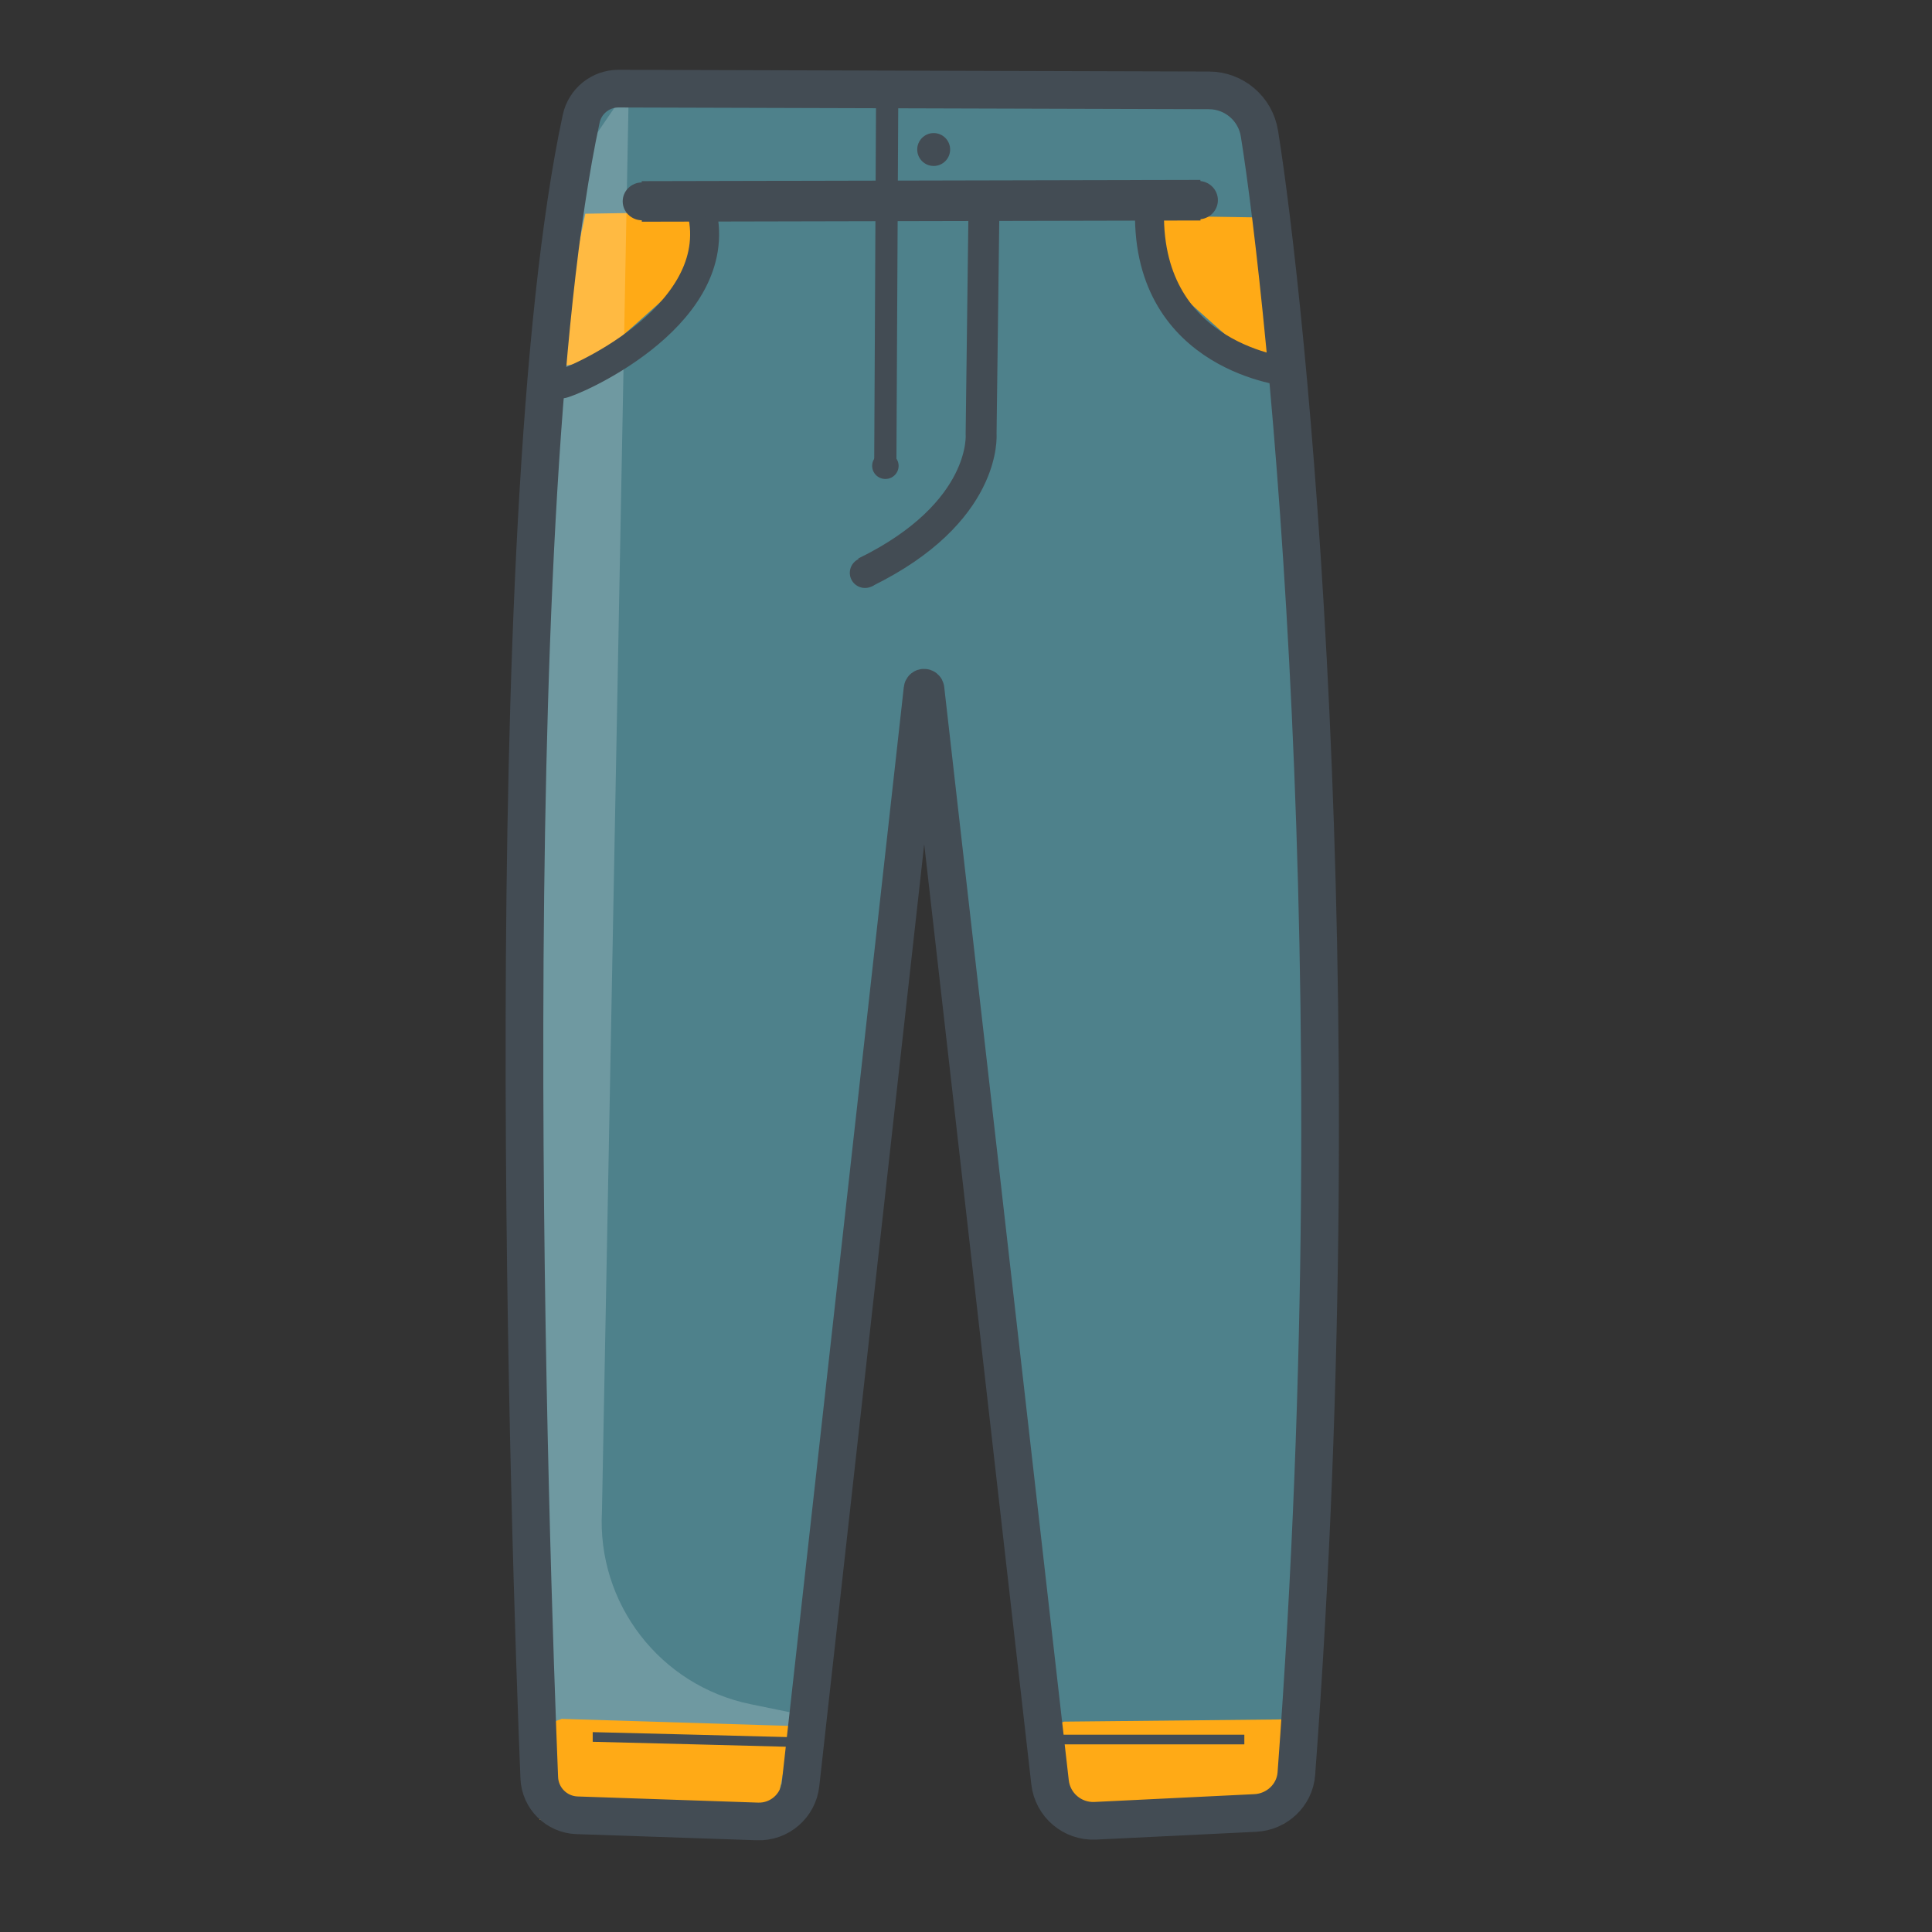 <?xml version="1.0" encoding="utf-8"?>
<!-- Generator: Adobe Illustrator 24.1.1, SVG Export Plug-In . SVG Version: 6.00 Build 0)  -->
<svg version="1.1" xmlns="http://www.w3.org/2000/svg" xmlns:xlink="http://www.w3.org/1999/xlink" x="0px" y="0px"
	 viewBox="0 0 2000 2000" style="enable-background:new 0 0 2000 2000;" xml:space="preserve">
<rect x="0" y="0" width="2000" height="2000" fill="#333333" stroke="none"/>
<style type="text/css">
	.st0{display:none;}
	.st1{display:inline;}
	.st2{fill:#FFAA16;}
	.st3{display:inline;fill:#FFC943;}
	.st4{fill:#FF914D;}
	.st5{fill:#FFFFFF;}
	.st6{fill:#E2EBF9;}
	.st7{display:inline;fill:#434C54;}
	.st8{display:inline;fill:#F9AF38;}
	.st9{display:inline;fill:#FF914D;}
	.st10{display:inline;fill:#FF8125;}
	.st11{display:inline;fill:#FFFFFF;}
	.st12{display:inline;fill:#E2EBF9;}
	.st13{display:inline;fill:#76FFDA;}
	.st14{display:inline;fill:#5DE1C0;}
	.st15{display:inline;fill:#00C395;}
	.st16{display:inline;fill:#FFAA16;}
	.st17{fill:#76FFDA;}
	.st18{fill:#434C54;}
	.st19{display:inline;fill:none;stroke:#434C54;stroke-width:26;stroke-miterlimit:10;}
	.st20{display:inline;fill:none;stroke:#434C54;stroke-width:29;stroke-miterlimit:10;}
	.st21{display:inline;fill:none;stroke:#434C54;stroke-width:28;stroke-miterlimit:10;}
	.st22{display:inline;fill:none;stroke:#434C54;stroke-width:23;stroke-miterlimit:10;}
	.st23{display:inline;fill:#CAEF2E;}
	.st24{fill:#00C395;}
	.st25{display:inline;fill:#5EC37A;}
	.st26{display:inline;fill:none;stroke:#434C54;stroke-width:10;stroke-miterlimit:10;}
	.st27{fill:#4E818B;stroke:#434C54;stroke-width:13;stroke-miterlimit:10;}
	.st28{opacity:0.19;fill:#FFFFFF;}
	.st29{fill:none;stroke:#434C54;stroke-width:39;stroke-miterlimit:10;}
	.st30{fill:none;stroke:#434C54;stroke-width:42;stroke-miterlimit:10;}
	.st31{fill:none;stroke:#434C54;stroke-width:30;stroke-miterlimit:10;}
	.st32{fill:none;stroke:#434C54;stroke-width:32;stroke-miterlimit:10;}
	.st33{fill:none;stroke:#434C54;stroke-width:23;stroke-miterlimit:10;}
	.st34{fill:none;stroke:#434C54;stroke-width:10;stroke-miterlimit:10;}
</style>
<g id="Layer_1" class="st0">
	<g class="st1">
		<path class="st2" d="M334.79,1246.49l-22.9,16.01l-112.19,64.42c-53.73,30.85-70.5,100.49-36.7,152.4
			c20.75,31.93,55.33,49.07,90.51,49.07c22.1,0,44.41-6.74,63.68-20.87l234.11-171.58l3.3-4.11L334.79,1246.49z"/>
		<path class="st2" d="M1818,1326.93l-112.19-64.42l-6.05-5.21l-252.91,66.64l19.55,12.01l234.11,171.58
			c19.26,14.12,41.58,20.87,63.68,20.87c35.17,0,69.75-17.14,90.51-49.07C1888.5,1427.42,1871.73,1357.78,1818,1326.93z"/>
	</g>
	<path class="st3" d="M1902.84,795.74h-23.96c0-25.71-10.43-49.03-27.27-65.88c-16.84-16.84-40.17-27.27-65.88-27.27h-663.24h-13.53
		c-27.13,0-53.13,10.77-72.32,29.96c-7.38,7.38-17.07,11.1-26.79,11.1c-9.32,0-18.59-3.43-25.9-10.25l-3.35-3.17
		c-18.97-17.77-43.97-27.65-69.94-27.65h-34.09H231.97c-51.46,0-93.15,41.69-93.15,93.15h-23.96c-17.62,0-31.93,14.31-31.93,31.93
		V976.2c0,17.62,14.31,31.93,31.93,31.93h31.52c20.46,104.81,81.23,195.21,165.51,254.38c65.95,46.31,146.36,73.52,233.06,73.52
		c2.12,0,4.25,0,6.33-0.07c109.66-1.64,208.73-46.76,280.87-118.86c73.48-73.52,118.94-175.05,118.94-287.2v-40.95
		c0-16.47,13.38-29.85,29.85-29.85h55.82c16.47,0,29.85,13.38,29.85,29.85v40.95c0,222.18,178.4,402.71,399.81,406.07
		c2.09,0.07,4.21,0.07,6.33,0.07c86.71,0,167.11-27.2,233.06-73.52c9.17-6.41,18.03-13.19,26.6-20.34
		c70.39-58.61,120.69-140.58,138.91-234.03h31.52c17.62,0,31.93-14.31,31.93-31.93V827.68
		C1934.77,810.05,1920.47,795.74,1902.84,795.74z"/>
	<g class="st1">
		<path class="st4" d="M1705.81,1262.51l-6.05-5.21l-252.91,66.64l19.55,12.01l110.03,80.64c46.99-12.38,90.68-32.9,129.37-60.08
			c9.17-6.41,18.03-13.19,26.6-20.34c13.55-11.29,26.34-23.45,38.32-36.39L1705.81,1262.51z"/>
		<path class="st4" d="M311.89,1262.51l-64.93,37.29c19.55,21.11,41.32,40.14,64.93,56.72c38.69,27.17,82.38,47.69,129.37,60.08
			l110.03-80.64l3.3-4.11l-219.8-85.34L311.89,1262.51z"/>
	</g>
	<g class="st1">
		<path class="st2" d="M1834.88,1066.18c-8.57,7.15-17.44,13.94-26.6,20.34c-65.95,46.31-146.36,73.52-233.06,73.52
			c-2.12,0-4.25,0-6.33-0.07c-221.4-3.35-399.81-183.88-399.81-406.07v-40.95c0-3.65-0.69-7.13-1.89-10.36h-44.69h-13.53
			c-19.81,0-39.01,5.76-55.41,16.34v34.97c0,36.44-4.83,71.74-13.82,105.34c15.07,1.5,26.86,14.23,26.86,29.69v40.95
			c0,222.18,178.4,402.71,399.81,406.07c2.09,0.07,4.21,0.07,6.33,0.07c86.71,0,167.11-27.2,233.06-73.52
			c9.17-6.41,18.03-13.19,26.6-20.34c62.39-51.95,108.94-122.27,131.41-202.65C1854.6,1048.84,1844.97,1057.78,1834.88,1066.18z"/>
		<path class="st2" d="M934.63,1041.11c-72.14,72.1-171.21,117.22-280.87,118.86c-2.09,0.07-4.21,0.07-6.33,0.07
			c-86.71,0-167.11-27.2-233.06-73.52c-84.28-59.17-145.06-149.56-165.51-254.38h-31.52c-17.62,0-31.93-14.31-31.93-31.93v-85.14
			c-27.84,16.1-46.58,46.18-46.58,80.66h-23.96c-17.62,0-31.93,14.31-31.93,31.93v148.52c0,17.62,14.31,31.93,31.93,31.93h31.52
			c20.46,104.81,81.23,195.21,165.51,254.38c65.95,46.31,146.36,73.52,233.06,73.52c2.12,0,4.25,0,6.33-0.07
			c109.66-1.64,208.73-46.76,280.87-118.86c48.57-48.59,84.88-109.43,103.92-177.48C935.59,1040.11,935.12,1040.61,934.63,1041.11z"
			/>
	</g>
	<g class="st1">
		<path class="st5" d="M1774.55,828.91v97.14c0,166.14-132.68,304.01-298.83,305.65c-167.78,1.6-304.79-134.4-304.79-301.81V828.91
			c0-12.15,9.84-21.98,21.98-21.98h559.65C1764.72,806.92,1774.55,816.76,1774.55,828.91z"/>
		<path class="st5" d="M846.77,828.91v100.98c0,167.41-137.01,303.41-304.79,301.81c-166.14-1.64-298.83-139.5-298.83-305.65V821.94
			c0-8.29,6.72-15.02,15.02-15.02h566.62C836.92,806.92,846.77,816.76,846.77,828.91z"/>
	</g>
	<g class="st1">
		<path class="st6" d="M1349.02,877.36v-70.44h-156.1c-12.15,0-21.98,9.84-21.98,21.98v100.98c0,167.41,137.01,303.41,304.79,301.81
			c61.72-0.61,118.8-20.04,166.19-52.71C1479.61,1174.22,1349.02,1040.79,1349.02,877.36z"/>
		<path class="st6" d="M421.23,873.52v-66.6H258.16c-8.29,0-15.02,6.72-15.02,15.02v104.11c0,166.14,132.68,304.01,298.83,305.65
			c64.2,0.61,123.85-18.97,173.09-52.7C551.27,1174.66,421.23,1037.99,421.23,873.52z"/>
	</g>
	<path class="st7" d="M1903.58,767.8c-12.65-53.35-60.69-93.16-117.84-93.16h-676.77c-34.78,0-67.48,13.54-92.07,38.14
		c-3.82,3.81-9.89,3.91-13.82,0.22l-3.35-3.14c-24.22-22.71-55.85-35.21-89.05-35.21H231.97c-57.16,0-105.19,39.81-117.84,93.16
		c-32.68,0.38-59.14,27.09-59.14,59.86v148.55c0,33.01,26.85,59.86,59.86,59.86h9.15c22.31,88.81,71.64,165.82,138.04,222.85
		l-76.26,43.79c-32.71,18.78-55.58,49.32-64.41,85.99c-8.83,36.67-2.37,74.27,18.2,105.88c20.57,31.61,52.33,52.76,89.43,59.54
		c8.31,1.52,16.61,2.27,24.85,2.27c28.56,0,56.25-9.02,79.86-26.32l44.51-32.62c12.45-9.13,15.15-26.62,6.02-39.06
		c-9.12-12.45-26.61-15.14-39.06-6.02l-44.52,32.62c-17.9,13.13-39.79,18.15-61.63,14.16c-21.83-3.99-40.52-16.44-52.63-35.04
		c-12.11-18.61-15.91-40.74-10.71-62.32c5.2-21.58,18.66-39.55,37.91-50.61l97.31-55.87c48.8,31.28,104.05,53.01,162.88,62.79
		l-38.21,28c-12.45,9.13-15.14,26.62-6.02,39.06c5.47,7.47,13.96,11.43,22.56,11.43c5.73,0,11.52-1.76,16.5-5.41l92.11-67.5
		c232.07-8.33,418.31-199.72,418.31-433.8v-40.93c0-1.05,0.86-1.92,1.92-1.92h55.79c1.05,0,1.92,0.86,1.92,1.92v40.93
		c0,234.07,186.23,425.47,418.31,433.8L1684,1530.07c23.62,17.31,51.3,26.32,79.87,26.32c8.23,0,16.54-0.75,24.85-2.27
		c37.1-6.78,68.86-27.93,89.43-59.54c20.57-31.61,27.03-69.22,18.2-105.89c-8.83-36.66-31.71-67.2-64.41-85.98l-76.26-43.79
		c66.4-57.03,115.73-134.04,138.04-222.85h9.15c33.01,0,59.86-26.85,59.86-59.86V827.67
		C1962.72,794.89,1936.25,768.19,1903.58,767.8z M1804.09,1351.18c19.25,11.05,32.71,29.02,37.91,50.6
		c5.2,21.58,1.39,43.71-10.71,62.32c-12.11,18.6-30.8,31.05-52.63,35.04c-21.83,3.98-43.72-1.04-61.63-14.16l-173.13-126.88
		c58.83-9.78,114.09-31.51,162.88-62.79L1804.09,1351.18z M1906.83,976.21c0,2.19-1.78,3.97-3.97,3.97h-31.53
		c-13.37,0-24.87,9.47-27.43,22.59c-34.53,176.91-190.62,305.3-371.15,305.3c-1.54,0-3.08-0.01-4.61-0.03
		c-0.86-0.05-1.72-0.07-2.58-0.04c-205.23-3.85-371-171.99-371-378.13v-40.93c0-31.88-25.93-57.81-57.81-57.81h-55.79
		c-31.87,0-57.81,25.93-57.81,57.81v40.93c0,206.16-165.82,374.33-371.09,378.13c-0.8-0.02-1.61-0.01-2.42,0.04
		c-1.56,0.02-3.12,0.03-4.68,0.03c-180.53,0-336.62-128.4-371.15-305.3c-2.56-13.12-14.06-22.59-27.43-22.59h-31.53
		c-2.19,0-3.97-1.78-3.97-3.97V827.66c0-2.19,1.78-3.97,3.97-3.97h23.97c15.43,0,27.95-12.51,27.95-27.95
		c0-35.95,29.25-65.21,65.21-65.21h678.69c18.95,0,37,7.14,50.83,20.1l3.36,3.14c26.08,24.45,66.3,23.8,91.57-1.48
		c14.04-14.04,32.7-21.77,52.55-21.77h676.77c35.95,0,65.21,29.25,65.21,65.21c0,15.44,12.51,27.95,27.95,27.95h23.97
		c2.19,0,3.97,1.78,3.97,3.97V976.21z"/>
</g>
<g id="Layer_10" class="st0">
	<path class="st3" d="M721.29,1246.5v251.99v345.07c0,21.48,17.42,38.9,38.9,38.9h98.75h188.36h98.75c21.48,0,38.9-17.42,38.9-38.9
		v-345.07V1246.5H721.29z"/>
	<path class="st8" d="M721.29,1471.6c1.26,0.6,2.5,1.26,3.77,1.85c34.13,16.05,70.21,28.63,107.81,37.23
		c38.67,8.88,78.9,13.55,120.25,13.55c41.35,0,81.58-4.67,120.25-13.55c37.6-8.6,73.68-21.18,107.81-37.23
		c1.27-0.59,2.51-1.25,3.77-1.85V1246.5H721.29L721.29,1471.6L721.29,1471.6z"/>
	<path class="st9" d="M1047.3,1371.96v510.5H858.93v-510.5c30.28,6.95,61.8,10.61,94.18,10.61
		C985.5,1382.57,1017.01,1378.92,1047.3,1371.96z"/>
	<path class="st10" d="M858.93,1371.96v143.98c30.58,5.43,62.04,8.28,94.18,8.28s63.6-2.86,94.18-8.28v-143.98
		c-30.28,6.95-61.8,10.61-94.18,10.61C920.73,1382.57,889.22,1378.92,858.93,1371.96z"/>
	<path class="st3" d="M1138.11,194.44h-90.81H858.93h-90.81c-25.86,0-46.84,20.97-46.84,46.84v25.61v210.1V763.3h463.66V476.98
		V266.71v-25.43C1184.95,215.41,1163.97,194.44,1138.11,194.44z"/>
	<path class="st8" d="M1184.95,503.88c-1.26-0.6-2.5-1.26-3.77-1.85c-34.13-16.05-70.21-28.63-107.81-37.23
		c-38.67-8.88-78.9-13.55-120.25-13.55c-41.35,0-81.58,4.67-120.25,13.55c-37.6,8.6-73.68,21.18-107.81,37.23
		c-1.27,0.59-2.51,1.25-3.77,1.85V763.3h463.66V503.88z"/>
	<path class="st9" d="M1047.3,194.44v419.94c-30.28-6.95-61.8-10.61-94.18-10.61c-32.38,0-63.9,3.66-94.18,10.61V194.44H1047.3z"/>
	<path class="st10" d="M1047.3,614.38V459.53c-30.58-5.43-62.04-8.28-94.18-8.28s-63.6,2.86-94.18,8.28v154.85
		c30.28-6.95,61.8-10.61,94.18-10.61C985.5,603.77,1017.01,607.43,1047.3,614.38z"/>
	<g class="st1">
		<path class="st6" d="M1228.42,498.83v211.26c-29.02-25.18-61.51-46.44-96.68-62.92l11.34-150.55
			c1.16-11.16,10.54-19.63,21.77-19.63h20.1h21.63C1218.64,476.98,1228.42,486.76,1228.42,498.83z"/>
		<path class="st6" d="M763.16,496.62l11.34,150.55c-35.17,16.48-67.67,37.74-96.68,62.92V498.83c0-12.06,9.78-21.84,21.84-21.84
			h21.63h20.1C752.62,476.98,762,485.46,763.16,496.62z"/>
		<path class="st6" d="M1228.42,1287.13v189.49c0,12.1-9.78,21.88-21.84,21.88h-21.63h-20.1c-11.23,0-20.61-8.48-21.77-19.63
			l-11.34-128.81C1166.91,1333.56,1199.4,1312.3,1228.42,1287.13z"/>
		<path class="st6" d="M774.5,1350.05l-11.34,128.81c-1.16,11.16-10.54,19.63-21.77,19.63h-20.1h-21.63
			c-12.06,0-21.84-9.78-21.84-21.88v-189.49C706.83,1312.3,739.32,1333.56,774.5,1350.05z"/>
	</g>
	<path class="st11" d="M1228.42,670.27v-0.04c-29.02-25.18-61.51-46.44-96.68-62.92c-26.73-12.57-54.99-22.42-84.44-29.16
		c-30.28-6.95-61.8-10.61-94.18-10.61c-32.38,0-63.9,3.66-94.18,10.61c-29.45,6.74-57.7,16.59-84.44,29.16
		c-35.17,16.48-67.67,37.75-96.68,62.92v0.04c-88.75,77.01-144.89,190.68-144.89,317.46s56.15,240.45,144.89,317.46v0.04
		c29.02,25.18,61.51,46.44,96.68,62.92c26.73,12.57,54.99,22.42,84.44,29.16c30.28,6.95,61.8,10.61,94.18,10.61
		c32.38,0,63.9-3.66,94.18-10.61c29.45-6.74,57.7-16.59,84.44-29.16c35.17-16.48,67.67-37.74,96.68-62.92v-0.04
		c88.75-77.01,144.89-190.68,144.89-317.46S1317.16,747.28,1228.42,670.27z"/>
	<path class="st12" d="M1265.68,1263.29c-30.28,6.96-61.8,10.61-94.18,10.61s-63.9-3.66-94.18-10.61
		c-29.45-6.74-57.7-16.59-84.44-29.16c-35.17-16.48-67.67-37.74-96.68-62.92v-0.04c-88.75-77.01-144.89-190.68-144.89-317.46
		c0-104.77,38.36-200.55,101.76-274.13c-27.33,6.68-53.62,16-78.57,27.73c-35.17,16.48-67.67,37.75-96.68,62.92v0.04
		c-88.75,77.01-144.89,190.68-144.89,317.46s56.15,240.45,144.89,317.46v0.04c29.02,25.18,61.51,46.44,96.68,62.92
		c26.73,12.57,54.99,22.42,84.44,29.16c30.28,6.95,61.8,10.61,94.18,10.61c32.38,0,63.9-3.66,94.18-10.61
		c29.45-6.74,57.7-16.59,84.44-29.16c35.17-16.48,67.67-37.74,96.68-62.92v-0.04c15.41-13.37,29.82-27.88,43.14-43.34
		C1269.6,1262.34,1267.65,1262.84,1265.68,1263.29z"/>
	<circle class="st13" cx="953.12" cy="987.74" r="326.01"/>
	<path class="st14" d="M1088.2,1215.95c-180.07,0-326.01-145.94-326.01-326.01c0-78.37,27.65-150.26,73.72-206.49
		c-122.15,47.07-208.8,165.54-208.8,304.29c0,180.07,145.94,326.01,326.01,326.01c101.7,0,192.51-46.56,252.29-119.53
		C1169.03,1208.24,1129.52,1215.95,1088.2,1215.95z"/>
	<path class="st7" d="M1400.48,987.74c0-130.16-55.87-247.51-144.89-329.33V498.85c0-25.15-19.04-45.95-43.47-48.71v-160.6
		c50.38-14.25,86.94-60.63,86.94-115.02c0-65.91-53.63-119.54-119.54-119.54H719.47c-65.91,0-119.54,53.63-119.54,119.54
		c0,57.22,40.41,105.17,94.18,116.83v158.78c-24.43,2.77-43.47,23.56-43.47,48.71V658.4c-89.02,81.83-144.89,199.18-144.89,329.33
		s55.87,247.51,144.89,329.33v159.55c0,25.15,19.04,45.95,43.47,48.71v318.2c0,36.44,29.64,66.08,66.08,66.08h385.84
		c36.44,0,66.08-29.65,66.08-66.08v-318.2c24.43-2.77,43.47-23.56,43.47-48.71v-159.55
		C1344.6,1235.25,1400.48,1117.9,1400.48,987.74z M1160.67,591.5l8.96-87.35h31.62v111.51
		C1188.19,606.92,1174.65,598.85,1160.67,591.5z M797.8,568.18l-7.63-74.34c-2.33-22.72-19.73-40.37-41.72-43.52V241.28
		c0-10.85,8.83-19.68,19.67-19.68h369.98c10.85,0,19.68,8.83,19.68,19.68v209.04c-21.99,3.15-39.39,20.81-41.72,43.52l-7.63,74.34
		c-48.4-17.98-100.73-27.81-155.32-27.81S846.2,550.2,797.8,568.18z M654.27,174.52c0-35.95,29.25-65.2,65.2-65.2h460.04
		c35.95,0,65.2,29.25,65.2,65.2c0,24.28-13.36,45.64-33.26,56.85c-4.86-36.14-35.9-64.1-73.35-64.1H768.13
		c-38.59,0-70.38,29.7-73.72,67.43C670.86,224.86,654.27,201.59,654.27,174.52z M704.98,504.15h31.62l8.96,87.35
		c-13.98,7.35-27.52,15.42-40.58,24.16V504.15z M560.09,987.74c0-216.72,176.31-393.03,393.03-393.03s393.03,176.31,393.03,393.03
		s-176.31,393.03-393.03,393.03S560.09,1204.45,560.09,987.74z M745.57,1383.97l-8.96,87.35h-31.62v-111.51
		C718.04,1368.55,731.59,1376.62,745.57,1383.97z M1146.04,1855.29H760.2c-6.48,0-11.74-5.27-11.74-11.74v-318.39
		c21.99-3.15,39.39-20.81,41.72-43.52l7.63-74.34c48.4,17.97,100.73,27.8,155.32,27.8c54.59,0,106.92-9.83,155.32-27.81l7.63,74.33
		c2.33,22.72,19.73,40.38,41.72,43.53v318.39C1157.78,1850.03,1152.51,1855.29,1146.04,1855.29z M1201.25,1471.32h-31.62
		l-8.96-87.35c13.98-7.35,27.52-15.42,40.58-24.16V1471.32z"/>
	<g class="st1">
		<path class="st5" d="M953.12,960.57c-15,0-27.17-12.16-27.17-27.17V774.02c0-15.01,12.16-27.17,27.17-27.17
			c15.01,0,27.17,12.16,27.17,27.17V933.4C980.28,948.41,968.12,960.57,953.12,960.57z"/>
		<path class="st5" d="M1077.64,1158.43c-6.95,0-13.91-2.65-19.21-7.96l-96.8-96.8c-10.61-10.61-10.61-27.81,0-38.42
			c10.61-10.61,27.81-10.61,38.42,0l96.8,96.8c10.61,10.61,10.61,27.81,0,38.42C1091.55,1155.78,1084.59,1158.43,1077.64,1158.43z"
			/>
	</g>
	<path class="st15" d="M1007.45,987.74c0,19.85-10.69,37.24-26.62,46.73c-8.11,4.82-17.57,7.61-27.71,7.61
		c-29.99,0-54.34-24.34-54.34-54.34s24.34-54.34,54.34-54.34C983.11,933.4,1007.45,957.74,1007.45,987.74z"/>
</g>
<g id="Layer_8" class="st0">
	<g class="st1">
		<path class="st2" d="M563.72,254.88h-86.88L127.96,619.62L63.22,687.3c-5.47,5.72-5.4,14.76,0.17,20.39l303.02,306.63
			c5.7,5.77,15.01,5.8,20.74,0.06L476.53,925h0.31l86.88-2.21L563.72,254.88L563.72,254.88z"/>
		<path class="st2" d="M1960.61,687.3l-64.74-67.68l-348.88-364.74H1388.3v664.17l158.69,5.95h0.31l89.38,89.38
			c5.74,5.74,15.04,5.71,20.75-0.06l303.02-306.63C1966,702.06,1966.08,693.02,1960.61,687.3z"/>
	</g>
	<path class="st11" d="M1289.29,166.53c-5.76-1.97-11.76,2.31-11.76,8.4v37.52c0,147.08-117.86,269.19-264.94,269.55
		c-73.64,0.19-140.27-29.57-188.5-77.8c-48.08-48.08-77.8-114.45-77.8-187.82v-42.82c0-5.43-5.34-9.24-10.48-7.48l-258.99,88.8V925
		v788.84c15.4,109.13,1070.16,96.16,1070.16,0V925V254.88L1289.29,166.53z"/>
	<path class="st12" d="M709.1,1638.65c-53.3-11.54-91.22-58.82-91.22-113.35V803.77V206.53l-141.05,48.36v670.12v788.84
		c15.4,109.13,1070.16,96.16,1070.16,0v-68.69C1324.02,1678.56,896.21,1679.16,709.1,1638.65z"/>
	<path class="st7" d="M1991.3,677.62l-74.42-77.8c-0.07-0.07-0.14-0.14-0.21-0.22l-348.82-364.67c-0.01-0.01-0.03-0.03-0.04-0.04
		c-0.15-0.16-0.31-0.32-0.47-0.48c0,0-0.01-0.01-0.02-0.02c-0.17-0.17-0.35-0.34-0.52-0.51c-0.01-0.01-0.02-0.02-0.03-0.02
		c-0.15-0.14-0.3-0.28-0.45-0.41c-0.05-0.05-0.11-0.1-0.16-0.14c-0.11-0.1-0.22-0.19-0.33-0.29c-0.07-0.06-0.13-0.11-0.2-0.17
		c-0.09-0.08-0.19-0.15-0.27-0.23c-0.19-0.16-0.38-0.31-0.57-0.46c-0.01-0.01-0.03-0.02-0.04-0.03c-2.73-2.14-5.77-3.72-8.94-4.74
		l-268.92-92.21c-8.83-3.03-18.56-1.6-26.15,3.82c-7.59,5.42-12.09,14.17-12.09,23.49v53.89c0,130.54-106.2,236.74-236.74,236.74
		s-236.74-106.2-236.74-236.74V162.5c0-9.32-4.51-18.07-12.09-23.49c-7.59-5.42-17.32-6.85-26.15-3.82l-269.19,92.29
		c-2.89,0.96-5.65,2.38-8.18,4.27c-0.04,0.03-0.08,0.06-0.12,0.08c-0.12,0.09-0.23,0.18-0.34,0.26c-0.07,0.05-0.13,0.1-0.2,0.15
		c-0.09,0.07-0.19,0.15-0.28,0.22c-0.16,0.13-0.32,0.26-0.48,0.4c-0.04,0.03-0.08,0.07-0.12,0.1c-0.14,0.12-0.27,0.24-0.4,0.35
		c-0.04,0.03-0.08,0.07-0.12,0.11c-0.52,0.47-1.02,0.96-1.5,1.45c-0.01,0.01-0.03,0.03-0.04,0.04L107.15,599.6
		c-0.07,0.07-0.14,0.14-0.21,0.22l-74.41,77.8c-10.81,11.29-10.66,29.13,0.33,40.25l323.36,327.21c5.4,5.47,12.77,8.55,20.45,8.58
		h0.08c7.66,0,15-3.04,20.42-8.46l50.8-50.8v719.44c0,1.35,0.09,2.7,0.29,4.04c5.11,36.22,44.89,75.71,301.15,93.96
		c74.04,5.27,158.1,7.91,243.46,7.9c89.56,0,180.53-2.9,262.7-8.68c87.88-6.18,161.64-15.4,213.29-26.68
		c52.92-11.55,107.02-28.97,107.01-70.54v-290.56c0-15.94-12.92-28.87-28.87-28.87c-15.95,0-28.87,12.92-28.87,28.87v284.31
		c-10.39,6.93-58.32,29.97-249.17,44.59c-137.82,10.56-306.22,12.76-450.48,5.89c-216.29-10.31-297.56-36.46-312.76-50.3V647.61
		c0-15.94-12.92-28.87-28.87-28.87c-15.95,0-28.87,12.92-28.87,28.87v265.13l-71.1,71.1L93.67,697.25l34.76-36.34l173.72,173.72
		c5.64,5.64,13.03,8.46,20.42,8.46c7.39,0,14.78-2.82,20.42-8.46c11.27-11.27,11.27-29.56,0-40.83L168.35,619.17l279.62-292.33
		v205.29c0,15.94,12.92,28.87,28.87,28.87c15.95,0,28.87-12.92,28.87-28.87V275.51l211.72-72.59v13.47
		c0,162.38,132.1,294.49,294.49,294.49s294.49-132.11,294.49-294.49v-13.47l211.72,72.59V1307.8c0,15.94,12.92,28.87,28.87,28.87
		s28.87-12.92,28.87-28.87V994.4l50.8,50.8c5.42,5.42,12.76,8.46,20.42,8.46h0.08c7.68-0.02,15.04-3.11,20.45-8.58l323.36-327.21
		C2001.96,706.75,2002.11,688.91,1991.3,677.62z M1646.96,983.83l-71.1-71.1v-585.9l279.62,292.33L1680.86,793.8
		c-11.27,11.27-11.27,29.56,0,40.83c5.64,5.64,13.03,8.46,20.42,8.46c7.39,0,14.78-2.82,20.42-8.46l173.72-173.72l34.76,36.34
		L1646.96,983.83z"/>
</g>
<g id="Layer_9" class="st0">
</g>
<g id="Layer_7" class="st0">
	<path class="st11" d="M1290.88,862.74l72.49,81.26l-0.28,0.25l-63.4,56.73c-29.2,26.15-70.24,30.79-103.62,14.95
		c-10.88-5.16-20.92-12.46-29.49-21.9L1128,951.48l-80.59-88.84l-62.87-69.33l-54.86-60.48c13.66-7.37,25.69-17.8,35.1-30.68
		l43.98-60.31c19.66-27,59.22-28.92,81.47-4l53.36,59.78L1290.88,862.74z"/>
	<path class="st14" d="M262.56,733.64v112.33l-93.06,12.56c-14.67,2.32-27.98-8.81-27.98-23.41v-90.63
		c0-14.6,13.3-25.73,27.98-23.41L262.56,733.64z"/>
	<path class="st11" d="M1884.35,1287.83v27.31c0,30.07-24.38,54.44-54.44,54.44h-767.42c-8.98,0-16.84-6.04-19.15-14.71l0,0
		c-2.74-10.32-12.07-17.48-22.74-17.48H719.2c-10.67,0-20.01,7.16-22.75,17.48l0,0c-2.32,8.67-10.18,14.71-19.15,14.71H302.96
		c-30.07,0-54.44-24.38-54.44-54.44v-26.89v-138.34h198.4h145.47h135.85h181.16h135.88h839.08V1287.83L1884.35,1287.83z"/>
	<path class="st16" d="M1676.3,944.88h-312.13l-0.81-0.88l-72.49-81.26l-147.29-165.12l-53.36-59.78
		c-22.25-24.92-61.81-22.99-81.47,4l-43.98,60.31c-9.41,12.88-21.45,23.31-35.1,30.68c-15.2,8.21-32.4,12.67-50.16,12.67H610.28
		c-34.79,0-67.36-17.17-87.02-45.88l-52.45-76.5c-5.16-7.53-13.7-12.03-22.83-12.03H298.68c-27.7,0-50.16,22.46-50.16,50.16v72.38
		h0.07v112.33h-0.07v143.92v212.68h1635.83v-49.64C1884.35,1038.03,1791.2,944.88,1676.3,944.88z"/>
	<path class="st10" d="M608.63,1132.12c-117.46,0-212.68-95.22-212.68-212.68l0,0V775.52h0.07V663.19h-0.07V611.1h-97.27
		c-27.7,0-50.16,22.46-50.16,50.16v72.38h0.07v112.33h-0.07v143.92v212.68h1635.83v-49.64c0-7.02-0.36-13.97-1.04-20.81H608.63z"/>
	<g class="st1">
		<path class="st17" d="M1196.07,1015.93l-150.8,186.64H909.39L1128,951.48l38.58,42.54
			C1175.14,1003.47,1185.18,1010.77,1196.07,1015.93z"/>
		<polygon class="st17" points="984.54,793.31 1047.41,862.64 728.22,1202.57 592.38,1202.57 		"/>
	</g>
	<path class="st12" d="M446.91,1188.28v14.29h-198.4V989.88C358.07,989.88,446.91,1078.73,446.91,1188.28z"/>
	<g class="st1">
		<path class="st17" d="M1089.28,777.51c-6.8,0-13.59-2.62-18.74-7.84c-10.21-10.35-10.1-27.02,0.25-37.22l54.29-53.56
			c10.35-10.21,27.02-10.1,37.23,0.25c10.21,10.35,10.1,27.02-0.25,37.22l-54.29,53.56
			C1102.64,774.99,1095.96,777.51,1089.28,777.51z"/>
		<path class="st17" d="M1155.98,858.25c-6.8,0-13.59-2.62-18.74-7.84c-10.21-10.35-10.1-27.02,0.25-37.22l54.29-53.56
			c10.35-10.22,27.02-10.1,37.23,0.25c10.21,10.35,10.1,27.02-0.25,37.22l-54.29,53.56
			C1169.34,855.72,1162.66,858.25,1155.98,858.25z"/>
		<path class="st17" d="M1236.71,942.49c-6.8,0-13.59-2.62-18.74-7.84c-10.21-10.35-10.1-27.02,0.25-37.22l54.29-53.56
			c10.35-10.22,27.02-10.1,37.23,0.25c10.21,10.35,10.1,27.02-0.25,37.22l-54.29,53.56
			C1250.07,939.97,1243.39,942.49,1236.71,942.49z"/>
	</g>
	<g class="st1">
		<path class="st18" d="M1236.71,1261.92h-80.73c-14.54,0-26.33,11.78-26.33,26.33c0,14.54,11.79,26.33,26.33,26.33h80.73
			c14.54,0,26.33-11.78,26.33-26.33C1263.04,1273.71,1251.25,1261.92,1236.71,1261.92z"/>
		<path class="st18" d="M1676.3,918.56h-300.34L1109.87,620.3c-15.92-17.85-38.78-27.44-62.64-26.23
			c-23.89,1.18-45.67,12.94-59.76,32.26l-43.96,60.3c-14.85,20.38-38.78,32.54-63.99,32.54H610.29c-26.13,0-50.55-12.87-65.32-34.43
			l-60.67-88.53c-4.91-7.16-13.03-11.44-21.72-11.44H298.69c-42.19,0-76.5,34.32-76.5,76.5v41.51l-48.57-7.71
			c-14.7-2.34-29.59,1.85-40.88,11.48c-11.15,9.52-17.54,23.34-17.54,37.94v90.61c0,14.59,6.39,28.42,17.54,37.94
			c9.23,7.88,20.89,12.12,32.87,12.12c2.66,0,5.34-0.21,8.01-0.63l0,0l48.57-7.71v438.34l0,0c0,44.54,36.23,80.77,80.76,80.77H692.5
			c11.92,0,22.35-8.01,25.43-19.53l3.39-12.67h297.13l3.39,12.67c3.08,11.52,13.51,19.53,25.43,19.53h782.63
			c44.53,0,80.77-36.23,80.77-80.76v-162.23l0,0C1910.68,1023.69,1805.54,918.56,1676.3,918.56z M986.05,717.65l43.96-60.3
			c4.67-6.4,11.88-10.3,19.8-10.69c7.94-0.43,15.48,2.78,20.76,8.69l255.65,286.54l-44.09,39.45
			c-27.85,24.92-70.93,22.67-96.03-5.01L968.87,736.83C975.15,731.05,980.94,724.66,986.05,717.65z M167.85,832.13v-84.66
			l54.33,8.63v67.4L167.85,832.13z M1829.91,1343.26h-762.68c-7.28-19.19-25.8-32.2-46.65-32.2H719.21
			c-20.85,0-39.37,13.01-46.65,32.2H302.95c-15.5,0-28.11-12.61-28.11-28.11v-0.57h249.3c14.54,0,26.33-11.78,26.33-26.33
			c0-14.54-11.79-26.33-26.33-26.33h-249.3v-33.04h1333.08c14.54,0,26.33-11.78,26.33-26.33c0-14.54-11.79-26.33-26.33-26.33H274.84
			l0,0c0.03-0.54,0.03-513.86,0.03-514.41l0,0c0-0.55,0,0-0.03-0.54l0,0c0-13.15,10.7-23.85,23.85-23.85H448.7l52.83,77.08
			c24.6,35.89,65.25,57.31,108.76,57.31h269.23c14.89,0,29.5-2.6,43.28-7.4l224.3,247.3c23.77,26.21,56.64,39.55,89.62,39.55
			c28.73,0,57.55-10.12,80.52-30.68l55.19-49.38h303.87c100.2,0,181.72,81.52,181.72,181.72v23.31h-144.8
			c-14.54,0-26.33,11.78-26.33,26.33c0,14.54,11.79,26.33,26.33,26.33h144.8v32.62h-526.53c-14.54,0-26.33,11.78-26.33,26.33
			c0,14.54,11.79,26.33,26.33,26.33h526.53v1C1858.02,1330.65,1845.41,1343.26,1829.91,1343.26z"/>
	</g>
</g>
<g id="Layer_6" class="st0">
	<path class="st16" d="M1459.09,393.94l-8.27,410.96c-0.17,8.24,2.03,16.35,6.33,23.39l55.96,91.57l65.84,105.34
		c3.44,5.51,5.6,11.73,6.31,18.19l18.53,169.44c0.2,1.79,0.28,3.59,0.25,5.39l-4.48,278.6c-0.38,23.69,18.4,43.26,42.08,43.86
		l136.91,3.47c24.26,0.61,44.27-18.88,44.28-43.16l0.15-490.05c0-5.7-1.12-11.34-3.31-16.6l-141.9-341.1
		c-1.73-4.16-4.1-8.03-7.03-11.46L1459.09,393.94z"/>
	<path class="st16" d="M558.41,368.91c-0.01-0.44-0.57-0.63-0.84-0.28L374.54,603.16l-45.56,56.7c-0.03,0.04-0.06,0.08-0.07,0.13
		l-94.3,249.9l-37.15,106.45c-0.02,0.05-0.03,0.1-0.03,0.16l1.55,511.96c0,0.26,0.22,0.47,0.48,0.47l218.22-4.6
		c0.25-0.01,0.45-0.2,0.46-0.45l6.06-188.59l7.59-233.03c0-0.05,0.01-0.09,0.02-0.13l58.61-174.62c0.01-0.02,0.02-0.04,0.02-0.06
		l75.58-151.8c0.03-0.07,0.05-0.14,0.05-0.22L558.41,368.91z"/>
	<path class="st12" d="M686.06,297.94v1064.9c0,140.74,107.28,258.29,247.44,271.1l498.79,45.6l4.26,66.81l-69.65,27.01
		l-760.45-9.95l-41.22-34.11l4.82-1349.54c0,0,30.72-62.63,32.85-69.03C605.04,304.34,686.06,297.94,686.06,297.94z"/>
	<path class="st19" d="M642.17,298.61c-40.88,5.35-71.61,39.93-72.1,81.15l-4.82,400.04l2.7,933.58
		c0.08,27.68,22.49,50.1,50.18,50.19l775.62,2.52c27.64,0.09,50.19-22.13,50.5-49.77l10.81-953.58c0,0-3.25-208-2.37-388.38
		c0.17-34.66-24.47-64.47-58.54-70.8l-195.23-36.26c-6.42-1.19-12.48-3.72-18.03-7.17c-46.52-28.86-223.24-65.17-342.77,8.18
		c-5.94,3.65-12.56,6.01-19.47,6.94C761.44,282.96,692.71,292,642.17,298.61z"/>
	<path class="st20" d="M1448.66,353.62l233.76,303.11c4.44,6.85,8.18,14.14,11.15,21.75l118.42,303.56
		c8.6,16.54,13.01,34.94,12.86,53.58c-1.82,222.39-2.7,387.71-3.05,462.24c-0.11,24.04-19.96,43.3-43.99,42.69l-127.49-3.23
		c-29.34-0.74-52.8-24.65-52.98-54l-2.14-351.16c-0.25-41.1-9.48-81.64-27.05-118.8l-114.28-213.09"/>
	<path class="st21" d="M585.14,332.05L340.8,647.98c-0.85,1.1-1.66,2.23-2.39,3.4c-3.96,6.34-7.31,13.03-10.03,19.99L210.6,973.3
		c-0.42,1.09-0.91,2.15-1.43,3.2c-8.07,16.13-12.21,33.96-12.06,52.01c1.89,230.29,2.41,392.27,2.55,464.22
		c0.05,22.95,18.97,41.35,41.91,40.77l143.73-3.64c21.73-0.55,39.1-18.26,39.24-40l2.17-355.91c0.29-46.96,10.84-93.3,30.91-135.76
		L566.91,767"/>
	<path class="st22" d="M804.04,279.46c0,0,181.94,309.87,420.74,0"/>
	<path class="st7" d="M1666.83,660.4l-54.66,47.13l-38.21,32.95c-20.37,27.01,5.69,51.64,30.8,34.11
		c25.11-17.53,87.18-77.7,87.18-77.7"/>
	<path class="st7" d="M422.7,1175.14l-72.17-0.21l-50.45-0.15c-33.09,7.05-29.54,42.74,0.91,45.95
		c30.46,3.21,116.77-1.57,116.77-1.57"/>
</g>
<g id="Layer_5" class="st0">
	<path class="st16" d="M1470.29,452.77l-34.87,84.36l-15.75,152.97l31.49,152.97l9.56,125.97l13.5,185.59
		c0,0-3.37,258.13-1.69,263.19c1.69,5.06-6.75,134.97-6.75,134.97s87.73,259.82,92.79,259.82c5.06,0,140.03-23.62,140.03-23.62
		l-6.75-415.04l-47.24-310.43l-47.24-317.18l-84.36-263.19L1470.29,452.77z"/>
	<polygon class="st16" points="583.98,448.27 635.72,547.25 649.21,675.47 622.22,813.81 591.85,1043.27 598.6,1353.7 
		608.72,1583.15 547.98,1687.75 369.15,1654.01 392.77,1208.61 480.5,682.22 	"/>
	<path class="st12" d="M1251.52,1161.37l18.56,104.6l97.85,210.89l-3.37,82.67c0,0-190.65-226.08-155.22-401.54
		C1246.46,1161.37,1251.52,1161.37,1251.52,1161.37z"/>
	<path class="st12" d="M652.59,381.91l83.8,145.12c13.08,22.66,20.15,48.29,20.52,74.46l8.21,583.04
		c2.21,157.16,121.54,287.88,277.85,304.36l421.97,44.5l-5.06,68.33l-847.79-10.12l-30.37-250.54c0,0,27.84-450.47,27.84-458.06
		s30.37-225.23,30.37-225.23l-20.25-164.5l-30.37-55.68L652.59,381.91z"/>
	<g class="st1">
		<g>
			<g>
				<g>
					<path d="M928.17,1054.75c-11.82,0-21.41-9.59-21.41-21.41V471.48c0-29.44-4.2-40.81-5.77-44.02
						c-7.15-4.72-11.05-13.5-9.13-22.38c2.49-11.56,13.88-18.92,25.44-16.42c14.72,3.17,32.27,20.12,32.27,82.82v561.87
						C949.58,1045.16,940,1054.75,928.17,1054.75z"/>
				</g>
				<g>
					<path d="M1136.62,1054.75c-11.83,0-21.41-9.59-21.41-21.41V471.48c0-62.7,17.55-79.65,32.27-82.82
						c11.56-2.5,22.94,4.86,25.44,16.42c1.91,8.88-1.98,17.66-9.13,22.38c-1.56,3.22-5.77,14.58-5.77,44.02v561.87
						C1158.03,1045.16,1148.45,1054.75,1136.62,1054.75z"/>
				</g>
			</g>
			<path d="M1717.18,1652.5c-15.17-490.95-74.46-797.51-121.53-968.23c-49.77-180.51-96.42-251.97-101.56-259.5
				c-5.06-8.08-49.65-75-158.42-108.25c11.5-18.57,23.14-45.34,22.82-77.32c-0.42-41.66-20.59-81.06-59.94-117.13
				c-41.26-36.2-132.49-65.05-266.14-65.05c0,0-0.01,0-0.02,0c0,0-0.01,0-0.02,0c-133.59,0-218.7,24.19-266.08,64.98c0,0,0,0,0,0
				c-39.4,36.09-59.58,75.52-60,117.2c-0.33,31.98,11.32,58.76,22.81,77.32c-108.72,33.25-153.32,100.13-158.39,108.24
				c-5.12,7.5-51.78,78.94-101.56,259.5c-47.07,170.73-106.36,477.29-121.52,968.23c0,0.12-0.01,143.16-0.01,143.16
				c0,10.63,7.81,19.66,18.33,21.19c0,0,140.12,20.26,141.14,20.26c9.02,0,17.23-5.71,20.23-14.45l47.07-136.96
				c0.04-0.12,16.24-54.14,16.24-54.14l20.57,90.88c2.21,9.75,10.88,16.68,20.88,16.68h800.63c10,0,18.67-6.93,20.88-16.68
				l20.58-90.89c0,0,16.2,54.02,16.24,54.15l47.06,136.96c3,8.74,11.21,14.45,20.23,14.45c1.02,0,141.15-20.26,141.15-20.26
				c10.52-1.53,18.33-10.55,18.33-21.19C1717.19,1795.66,1717.19,1652.62,1717.18,1652.5z M792.63,156.5
				c18.11-20.96,72.77-56.67,239.75-56.67c0,0,0.01,0,0.02,0c0,0,0.01,0,0.02,0c163.58,0,218.94,34.74,238.09,54.78
				c16.42,17.18,10,36.27,8.12,40.9c-2.63-0.48-39.96-5.01-64.05-6.53c-48.73-3.08-113.43-4.77-182.18-4.77s-133.44,1.7-182.17,4.77
				c-24.09,1.52-61.42,6.05-64.06,6.53C784.29,190.88,776.85,174.76,792.63,156.5z M1244.96,234.25
				c-9.66,7.63-67.03,47.9-84.36,61.65H904.2c-17.33-13.75-74.71-54.03-84.37-61.66c39.23-3.75,111.75-7.23,212.57-7.23
				C1133.25,227.02,1205.75,230.5,1244.96,234.25z M492.59,1791.97l-102.16-14.84v-99.4l135.01,18.66L492.59,1791.97z
				 M598.99,816.78c-46.76,214.36-30.98,567.6-21.93,710.9l-38.16,127.34l-147.87-20.43c15.85-472.24,72.8-768.35,118.1-934.25
				c31.33-114.73,61.49-184.43,79.65-220.51C661.85,628.15,599.16,815.96,598.99,816.78z M1010.97,1696.3H649.19l-19.54-86.28
				h381.32V1696.3z M1010.97,1567.21H718.14v-90.62c17.18-27.72,90.49-152.89,108.56-297.69h184.27L1010.97,1567.21L1010.97,1567.21
				z M1010.97,1136.07H807.46c-11.09,0-20.35,8.47-21.32,19.53c-13.95,158.1-106.4,301.67-107.33,303.09
				c-2.27,3.48-3.48,7.54-3.48,11.7v96.82h-52.61c-6.77-94.53-32.41-507.96,17.86-740.15c6.63-19.91,71.52-226.15-26.14-389.72
				c16.24-20,60.16-63.85,145.54-84.92c13.28,11.43,39.9,33.61,63.31,48.62c3.58,2.29,7.58,3.39,11.53,3.39
				c7.05,0,13.95-3.48,18.04-9.85c6.38-9.95,3.49-23.19-6.47-29.58c-27.77-17.81-62.53-48.5-65.97-51.56
				c-1.65-1.64-31.74-32.42-31.32-73.82c0.06-6.05,0.8-12.07,2.15-18.07c15.83,29.01,45.57,49.86,78.66,72.98
				c26.79,18.71,57.13,39.91,86.63,69.41c90.06,90.06,94.29,203.23,94.44,218.7C1010.98,583.17,1010.97,1136.07,1010.97,1136.07z
				 M1032.4,469.39c-14.65-41.06-39.31-87.67-80.68-130.67h161.36C1071.71,381.71,1047.05,428.33,1032.4,469.39z M1415.61,1696.3
				h-361.79v-86.28h381.32L1415.61,1696.3z M1053.82,1567.21v-388.32h184.27c18.08,144.8,91.39,269.98,108.57,297.69v90.62H1053.82z
				 M1442.08,1567.21h-52.6v-96.82c0-4.15-1.21-8.22-3.48-11.69c-0.93-1.43-93.4-144.99-107.34-303.1
				c-0.98-11.05-10.23-19.53-21.32-19.53h-203.51c0,0,0-551.42-0.01-551.63c0-0.03,4.78-130.85,94.44-220.5
				c29.5-29.5,59.85-50.7,86.63-69.41c33.1-23.12,62.83-43.98,78.66-72.98c1.32,5.87,2.05,11.77,2.14,17.68
				c0.62,41.83-29.88,72.79-31.33,74.23c-3.6,3.19-38.2,33.73-65.95,51.54c-9.95,6.38-12.84,19.63-6.47,29.58
				c4.09,6.38,10.99,9.85,18.04,9.85c3.96,0,7.96-1.1,11.53-3.39c23.41-15.01,50.03-37.19,63.31-48.62
				c85.44,21.08,129.36,64.98,145.55,84.91c-97.67,163.57-32.78,369.82-26.15,389.72
				C1474.5,1059.24,1448.86,1472.67,1442.08,1567.21z M1465.8,816.78c-0.18-0.8-62.86-188.64,10.22-336.96
				c46.62,92.78,172.74,409.4,197.74,1154.77l-147.86,20.43l-38.17-127.36C1496.79,1384.35,1512.58,1031.13,1465.8,816.78z
				 M1572.2,1791.97l-32.84-95.58l135.01-18.66v99.4L1572.2,1791.97z"/>
		</g>
	</g>
</g>
<g id="Layer_4" class="st0">
	<g class="st1">
		<path class="st6" d="M541.47,296.24h-64.53L302.1,479.02L131.55,657.33l-65.86,68.86c-7.19,7.52-7.09,19.4,0.22,26.79
			l297.19,300.73c7.49,7.58,19.72,7.62,27.26,0.08l86.28-86.28h0.31v0l64.53-0.82V296.24L541.47,296.24z"/>
		<path class="st6" d="M1960.19,726.18l-411.25-429.94h-105.35V958.7l105.35,8.81h0.31l86.28,86.28c7.54,7.54,19.77,7.5,27.26-0.08
			l297.19-300.73C1967.28,745.58,1967.38,733.71,1960.19,726.18z"/>
	</g>
	<path class="st11" d="M1362.11,233.9l-0.19-0.9H663.96l-0.38,0.96l-186.64,63.12V759.8v115.68v92.85v768.28
		c0,12.96,8.61,24.35,21.08,27.88l197.75,55.93c86.88,24.6,179.96,13.88,259.01-29.77l58.15-32.12l58.15,32.12
		c79.05,43.65,172.14,54.37,259.01,29.77l197.75-55.93c12.48-3.53,21.08-14.91,21.08-27.88V968.34V297.07L1362.11,233.9z"/>
	<path class="st12" d="M819.13,1777.58l-63.66-18c-91.8-25.96-155.18-109.75-155.18-205.15V925.5v-92.85V716.96V255.36
		l-123.36,41.72V759.8v115.68v92.85v768.28c0,12.96,8.61,24.35,21.08,27.88l197.75,55.93c86.88,24.6,179.96,13.88,259.01-29.77
		l6.8-3.76C914.4,1793.74,865.88,1790.82,819.13,1777.58z"/>
	<path class="st23" d="M1453.46,1777.58c-86.88,24.6-179.96,13.88-259.01-29.77l-58.15-32.12l-58.15,32.12
		c-14.95,8.26-30.41,15.32-46.22,21.2l39.16,21.63c79.05,43.65,172.14,54.37,259.01,29.77l197.74-55.93
		c7.14-2.02,12.95-6.67,16.67-12.66L1453.46,1777.58z"/>
	<path class="st12" d="M1361.91,233c-4.74,8.98-9.41,18.01-13.65,27.26l-122.31,266.42l-213.01-153.32v1152.97v231.37l58.15,32.12
		c79.05,43.65,172.14,54.37,259.01,29.77l197.75-55.93c12.48-3.53,21.08-14.91,21.08-27.88V967.5V296.24L1361.91,233z"/>
	<path class="st14" d="M1432.94,843.42c12.92,9.1,14.38,27.96,2.74,38.6c-47.08,42.99-119.31,49.05-173.56,10.8
		c-54.22-38.29-72.72-108.36-48.01-167.12c6.13-14.54,24.37-19.47,37.25-10.37L1432.94,843.42z"/>
	<path class="st10" d="M1406.53,1532.85c19.74,12.92,17.47,42.53-4.01,52.29l-116.8,53.06c-21.48,9.76-45.31-8.02-42.03-31.39
		l16.58-118.65c3.01-21.75,27.65-32.93,46.04-20.9L1406.53,1532.85z"/>
	<g class="st1">
		<path class="st2" d="M1334.73,1282.28c3.97,13.26-3.59,27.26-16.85,31.27l-77.47,23.17c-13.3,3.97-27.3-3.55-31.27-16.85
			l-47.55-158.76c-3.97-13.26,3.59-27.26,16.85-31.27l77.47-23.17c13.3-3.97,27.3,3.55,31.27,16.85L1334.73,1282.28z"/>
		<path class="st2" d="M887.5,660.99c13.38,3.7,21.17,17.58,17.43,30.92l-12.99,46.7c-3.74,13.34-17.58,21.17-30.96,17.43
			l-108.2-30.19c-13.38-3.7-21.17-17.58-17.43-30.92l12.99-46.7c3.74-13.34,17.58-21.17,30.96-17.43L887.5,660.99z"/>
	</g>
	<circle class="st13" cx="816.28" cy="1229.43" r="69.41"/>
	<path class="st16" d="M787.01,1529.3c11.8,18.78,6.17,43.57-12.61,55.41l-69.06,43.46c-18.78,11.8-43.57,6.17-55.41-12.61
		l-43.46-69.06c-11.8-18.78-6.17-43.57,12.61-55.41l69.06-43.46c18.78-11.8,43.57-6.17,55.41,12.61L787.01,1529.3z"/>
	<g class="st1">
		<path class="st24" d="M758.7,912.02c19.74,12.92,17.47,42.53-4.01,52.29l-116.8,53.06c-21.48,9.76-45.31-8.02-42.03-31.39
			l16.58-118.65c3.01-21.75,27.65-32.93,46.04-20.9L758.7,912.02z"/>
		<path class="st24" d="M1792.14,711.5c19.74,12.92,17.47,42.53-4.01,52.29l-116.8,53.06c-21.48,9.76-45.31-8.02-42.03-31.39
			l16.58-118.65c3.01-21.75,27.65-32.93,46.04-20.9L1792.14,711.5z"/>
	</g>
	<polygon class="st10" points="1267.44,122.72 758.43,122.72 758.43,198.56 1012.94,373.36 1280.93,176.62 	"/>
	<path class="st25" d="M1012.94,373.36L815.5,515.47c-8.07,5.81-19.43,2.81-23.58-6.23L677.61,260.26
		c-4.24-9.25-8.91-18.28-13.65-27.26c-4.09-7.67-8.25-15.35-12.3-23.06c-11.41-21.67-1.5-50.17,23.48-58.73l83.29-28.5
		L1012.94,373.36z"/>
	<path class="st16" d="M476.94,758.97v115.68h-91.58c-11.18,0-20.25-9.06-20.25-20.25v-75.19c0-11.18,9.06-20.25,20.25-20.25
		L476.94,758.97L476.94,758.97z"/>
	<path class="st10" d="M302.1,479.02c22.25,22.33,36.02,53.14,36.02,87.15c0,68.14-55.26,123.4-123.4,123.4
		c-32.04,0-61.23-12.22-83.18-32.24L302.1,479.02z"/>
	<g class="st1">
		<path class="st2" d="M1350.73,151.21c24.99,8.56,34.9,37.06,23.48,58.73c-4.05,7.71-8.21,15.38-12.3,23.06
			c-4.74,8.98-9.41,18.01-13.65,27.26l-114.31,248.98c-4.15,9.03-15.51,12.04-23.58,6.23l-197.44-142.11l254.5-250.64
			L1350.73,151.21z"/>
		<path class="st2" d="M799.91,526.67l213.02-153.3l-254.5-250.64l-83.28,28.49c-25.01,8.56-34.9,37.04-23.49,58.74
			c8.79,16.71,18.07,33.15,25.94,50.3L799.91,526.67z"/>
	</g>
	<path class="st7" d="M1994,719.7l-424.04-443.31c-0.01-0.01-0.01-0.02-0.02-0.02l-0.12-0.12c-0.01-0.01-0.02-0.02-0.03-0.03
		c-0.16-0.16-0.32-0.32-0.48-0.48c-0.01-0.01-0.02-0.02-0.03-0.03c-0.33-0.33-0.67-0.65-1.02-0.97c-0.04-0.04-0.08-0.08-0.13-0.12
		c-0.12-0.1-0.24-0.21-0.36-0.31c-0.06-0.05-0.13-0.11-0.19-0.16c-0.1-0.08-0.2-0.17-0.3-0.25c-0.19-0.16-0.39-0.32-0.59-0.47
		c-0.02-0.01-0.03-0.03-0.05-0.04c-0.14-0.11-0.28-0.22-0.42-0.32c-0.01-0.01-0.02-0.01-0.02-0.02c-2.62-1.95-5.5-3.42-8.51-4.37
		l-154.68-52.31c6.49-16.54,6.47-35.07-0.23-51.92c-7.6-19.12-23.17-33.93-42.72-40.61l-82.66-28.28c-1.91-0.7-3.91-1.21-5.98-1.5
		c-0.04,0-0.07-0.01-0.11-0.02c-0.13-0.02-0.26-0.03-0.39-0.05c-0.15-0.02-0.29-0.03-0.44-0.05c-0.04,0-0.09-0.01-0.13-0.02
		c-0.23-0.02-0.46-0.04-0.69-0.06l-0.05,0c-0.82-0.06-1.64-0.09-2.46-0.08H758.64c-0.8,0-1.59,0.02-2.39,0.08
		c-0.03,0-0.06,0-0.09,0.01c-0.22,0.02-0.44,0.03-0.65,0.06c-0.05,0-0.11,0.01-0.16,0.02c-0.14,0.02-0.29,0.03-0.44,0.05
		c-0.13,0.02-0.26,0.03-0.38,0.05c-0.04,0-0.08,0.01-0.12,0.02c-2.07,0.29-4.06,0.79-5.97,1.49l-82.66,28.28
		c-19.54,6.69-35.11,21.49-42.72,40.61c-6.7,16.84-6.71,35.37-0.23,51.92l-154.75,52.33c-2.97,0.95-5.81,2.4-8.41,4.32
		c-0.04,0.03-0.07,0.05-0.11,0.08c-0.12,0.09-0.24,0.18-0.36,0.27c-0.08,0.07-0.17,0.14-0.26,0.2c-0.11,0.09-0.22,0.18-0.33,0.27
		c-0.13,0.1-0.26,0.21-0.39,0.32c-0.05,0.04-0.1,0.08-0.15,0.13c-0.14,0.12-0.27,0.23-0.4,0.35c-0.03,0.03-0.07,0.06-0.1,0.09
		c-0.35,0.32-0.7,0.64-1.03,0.97c-0.01,0.01-0.02,0.02-0.03,0.03c-0.16,0.16-0.32,0.32-0.48,0.48c-0.01,0.01-0.02,0.02-0.03,0.03
		l-0.12,0.12c-0.01,0.01-0.01,0.02-0.02,0.02L31.87,719.7c-10.83,11.31-10.68,29.18,0.33,40.32l323.91,327.77
		c5.41,5.47,12.79,8.57,20.49,8.59h0.09c7.67,0,15.02-3.04,20.45-8.47l50.88-50.88v720.68c0,12.94,8.6,24.31,21.05,27.83
		l218.83,61.9c33.55,9.49,67.7,14.19,101.66,14.19c62.05,0,123.44-15.68,179.19-46.48l44.18-24.4l44.18,24.4
		c55.76,30.79,117.14,46.48,179.19,46.48c33.96,0,68.12-4.7,101.66-14.19l218.83-61.9c12.45-3.52,21.05-14.89,21.05-27.83v-720.68
		l50.88,50.88c5.42,5.42,12.78,8.47,20.45,8.47h0.08c7.7-0.02,15.07-3.11,20.49-8.59l323.91-327.77
		C2004.68,748.89,2004.83,731.01,1994,719.7z M1349.06,185.83c1.41,3.56,1.25,7.44-0.44,10.66c-2.26,4.29-4.54,8.56-6.83,12.83
		c-1.79,3.35-3.6,6.73-5.41,10.13c-0.05,0.09-0.09,0.18-0.14,0.27c-4.89,9.22-117.41,253.18-121.9,262.96l0,0l-156.68-112.76
		L1275,155.87l66.37,22.71C1345.96,180.14,1348.08,183.39,1349.06,185.83z M1012.94,332.77L829.02,151.64h367.84L1012.94,332.77z
		 M676.82,185.83c0.97-2.44,3.09-5.68,7.69-7.26l66.37-22.71l217.34,214.04L811.53,482.67l0,0
		c-6.19-13.49-120.76-260.88-127.45-273.36c-2.29-4.27-4.58-8.54-6.83-12.83C675.56,193.27,675.4,189.39,676.82,185.83z
		 M1520.01,1735.83l-197.78,55.95c-80.09,22.66-164.3,12.97-237.15-27.26l-43.23-23.88v-131.16c0-15.97-12.94-28.92-28.92-28.92
		s-28.92,12.95-28.92,28.92v131.17l-43.23,23.87c-72.86,40.24-157.06,49.91-237.15,27.26l-197.78-55.94V655.52
		c0-15.97-12.94-28.92-28.92-28.92s-28.92,12.95-28.92,28.92v299.7l-71.22,71.22L93.11,739.36l354.92-371.04v171.52
		c0,15.97,12.94,28.92,28.92,28.92s28.92-12.95,28.92-28.92V316.99l143.63-48.57c0.62,1.29,1.22,2.6,1.82,3.9l122.31,266.41
		c3.61,7.85,10.54,13.68,18.89,15.89c2.44,0.65,4.92,0.96,7.39,0.96c6,0,11.92-1.87,16.89-5.45l167.21-120.34v1063.98
		c0,15.97,12.94,28.92,28.92,28.92c15.98,0,28.92-12.95,28.92-28.92V429.8l167.21,120.34c4.97,3.58,10.89,5.45,16.89,5.45
		c2.47,0,4.95-0.32,7.39-0.96c8.36-2.21,15.29-8.04,18.89-15.89l122.31-266.41c0.6-1.3,1.21-2.6,1.82-3.9L1520,316.99v1418.84
		H1520.01z M1649.07,1026.44l-71.22-71.21V368.31l354.92,371.04L1649.07,1026.44z"/>
</g>
<g id="Layer_3" class="st0">
	<path class="st12" d="M1836.56,885.15l-310.44-466.45h-93.85v590.18l93.85,7.85h0.28l76.86,76.86
		c6.72,6.72,111.2,465.05,117.88,458.3l258.96-80.85C1986.62,1464.44,1842.97,891.85,1836.56,885.15z"/>
	<path class="st11" d="M1359.68,363.15l-0.17-0.8h-621.8l-0.34,0.86l-166.28,56.23v412.24v103.06v82.72v684.45
		c0,11.55,7.67,21.7,18.78,24.84l176.17,49.82c77.4,21.92,160.33,12.37,230.75-26.52l51.81-28.62l51.81,28.62
		c70.42,38.89,153.35,48.44,230.75,26.52l176.17-49.82c11.11-3.14,18.78-13.29,18.78-24.84v-684.46V419.43L1359.68,363.15z"/>
	<path class="st12" d="M875.95,1738.41l-56.71-16.04c-81.78-23.13-138.25-97.78-138.25-182.76V979.3v-82.72V793.51V382.27
		l-109.9,37.16v412.24v103.06v82.72v684.45c0,11.55,7.67,21.7,18.78,24.84l176.17,49.82c77.4,21.92,160.33,12.37,230.75-26.52
		l6.06-3.35C960.83,1752.8,917.6,1750.2,875.95,1738.41z"/>
	<path class="st23" d="M1441.07,1738.41c-77.4,21.92-160.33,12.37-230.75-26.52l-51.81-28.62l-51.81,28.62
		c-13.32,7.36-27.09,13.65-41.18,18.89l34.89,19.27c70.42,38.89,153.35,48.44,230.75,26.52l176.17-49.82
		c6.36-1.8,11.53-5.94,14.85-11.28L1441.07,1738.41z"/>
	<path class="st12" d="M1359.51,362.35c-4.23,8-8.38,16.04-12.16,24.29l-108.97,237.35L1048.61,487.4v1027.17v206.12l51.81,28.62
		c70.42,38.89,153.35,48.44,230.75,26.52l176.17-49.82c11.11-3.14,18.78-13.29,18.78-24.84v-684.45V418.69L1359.51,362.35z"/>
	<path class="st12" d="M134.56,1435l258.96,80.85c6.67,6.75,111.16-451.58,117.88-458.3l76.86-76.86h0.28l93.85-7.85V382.66h-93.85
		L278.1,849.12C271.69,855.82,128.05,1428.4,134.56,1435z"/>
	<path class="st7" d="M239.46,866.94c22.75-35.04,240.22-370.07,303.03-466.83l0,71.83c0,0,0,0,0,0.01l-263.1,425.51
		c-1.92,3.1-3.33,6.48-4.2,10.02l-129.93,531.9c0,0.01,0,0.01,0.01,0.01l230.5,69.12c0.01,0,0.01,0,0.01-0.01l98.74-387.84
		c0,0,0,0,0,0l72.63-132.33c0.01-0.01,0.02-0.01,0.02,0.01v76.28c0,0,0,0,0,0l-32.14,67.28c0,0,0,0,0,0l-121.35,421.13
		c0,0.01-0.01,0.01-0.01,0.01l-283.17-90.15c-2.21-0.7-3.52-2.95-3.02-5.21c10.93-49.19,119.96-540.1,129.42-584.56
		C237.36,870.92,238.22,868.84,239.46,866.94z"/>
	<line class="st26" x1="186.12" y1="1292.04" x2="324.68" y2="1344.77"/>
	
		<ellipse transform="matrix(0.335 -0.942 0.942 0.335 -1051.26 1199.271)" class="st7" cx="324.36" cy="1344.72" rx="17.15" ry="16.92"/>
	<polygon class="st10" points="1275.34,264.1 821.88,264.1 821.88,331.67 1048.61,487.4 1287.37,312.12 	"/>
	<path class="st25" d="M1048.61,487.4L872.72,614c-7.19,5.17-17.31,2.5-21.01-5.55L749.87,386.64c-3.78-8.24-7.93-16.28-12.16-24.29
		c-3.64-6.84-7.35-13.67-10.96-20.54c-10.17-19.31-1.34-44.7,20.92-52.32l74.2-25.39L1048.61,487.4z"/>
	<g class="st1">
		<path class="st2" d="M1349.55,289.49c22.26,7.63,31.09,33.01,20.92,52.32c-3.61,6.87-7.32,13.71-10.96,20.54
			c-4.23,8-8.38,16.04-12.16,24.29l-101.83,221.81c-3.7,8.05-13.82,10.73-21.01,5.55l-175.89-126.6l226.73-223.3L1349.55,289.49z"/>
		<path class="st2" d="M858.83,623.97l189.78-136.58L821.88,264.1l-74.2,25.39c-22.28,7.62-31.1,33-20.93,52.33
			c7.83,14.88,16.1,29.53,23.11,44.82L858.83,623.97z"/>
	</g>
	<path class="st7" d="M1851.12,866.5c-34.84-53.68-239.31-368.66-299.88-461.99l0,71.83l263.1,425.51c1.92,3.1,3.33,6.48,4.2,10.02
		l128.59,526.44c0.75,3.07-1.04,6.19-4.06,7.09l-225.12,67.51l-98.75-387.85l-72.65-132.37v76.33l32.14,67.27
		c0,0.01,0,0.01,0.01,0.02l121.39,416.37c0.71,2.42,3.25,3.8,5.67,3.06l267.58-81.89c8.45-2.58,13.49-11.21,11.57-19.83
		c-19.08-85.67-112.56-505.38-126.89-571C1856.73,877.13,1854.4,871.55,1851.12,866.5z"/>
	<path class="st7" d="M1553.58,998.01l-1.69-3.08V472.06l0.52,0.84v-71.11c-2.27-3.5-4.09-6.3-5.35-8.25
		c-1.43-2.21-2.19-3.37-2.19-3.37c-0.01-0.01-0.01-0.01-0.02-0.02l-0.1-0.11c-0.01-0.01-0.02-0.02-0.03-0.03
		c-0.14-0.14-0.28-0.29-0.42-0.43c-0.01-0.01-0.02-0.02-0.02-0.02c-0.3-0.3-0.6-0.58-0.91-0.86c-0.04-0.03-0.08-0.07-0.12-0.1
		c-0.11-0.09-0.21-0.19-0.32-0.28c-0.05-0.05-0.11-0.1-0.17-0.14c-0.09-0.08-0.18-0.15-0.27-0.22c-0.17-0.14-0.35-0.28-0.52-0.42
		c-0.02-0.01-0.03-0.02-0.04-0.04c-0.13-0.1-0.25-0.19-0.38-0.29c-0.01-0.01-0.01-0.01-0.02-0.02c-2.33-1.74-4.9-3.04-7.58-3.89
		l-137.8-46.6c5.78-14.74,5.77-31.24-0.2-46.25c-6.77-17.03-20.65-30.23-38.06-36.18l-73.64-25.19c-1.7-0.63-3.48-1.07-5.33-1.33
		c-0.03,0-0.07-0.01-0.1-0.01c-0.11-0.01-0.23-0.03-0.34-0.04c-0.13-0.02-0.26-0.03-0.39-0.04c-0.04,0-0.08-0.01-0.12-0.01
		c-0.21-0.02-0.41-0.04-0.62-0.06l-0.04,0c-0.73-0.06-1.46-0.08-2.19-0.07H822.06c-0.71,0-1.41,0.02-2.13,0.07
		c-0.03,0-0.05,0-0.08,0.01c-0.19,0.01-0.39,0.03-0.58,0.05c-0.05,0-0.1,0.01-0.14,0.02c-0.13,0.01-0.26,0.03-0.39,0.04
		c-0.11,0.01-0.23,0.03-0.34,0.04c-0.04,0-0.07,0.01-0.11,0.01c-1.84,0.26-3.62,0.71-5.32,1.33l-73.64,25.19
		c-17.41,5.96-31.28,19.15-38.06,36.18c-5.97,15-5.98,31.51-0.2,46.25l-137.86,46.62c-2.64,0.85-5.18,2.13-7.49,3.85
		c-0.03,0.02-0.07,0.05-0.1,0.07c-0.11,0.08-0.21,0.16-0.32,0.24c-0.08,0.06-0.15,0.12-0.23,0.18c-0.1,0.08-0.2,0.16-0.3,0.24
		c-0.11,0.09-0.23,0.19-0.34,0.29c-0.04,0.04-0.09,0.08-0.13,0.11c-0.12,0.1-0.24,0.21-0.35,0.31c-0.03,0.03-0.06,0.06-0.09,0.08
		c-0.31,0.28-0.62,0.57-0.92,0.87l-0.02,0.02c-0.14,0.14-0.29,0.29-0.42,0.43l-0.03,0.03l-0.1,0.11c-0.01,0.01-0.01,0.01-0.02,0.02
		l-10.29,10.76l-0.88,71.18l4.16,10.81v165.21c22.75,25.83,51.53,10.08,51.53-12.41V437.18l127.98-43.27l110.57,240.83
		c3.21,7,9.39,12.19,16.83,14.16c2.17,0.57,4.38,0.86,6.58,0.86c5.35,0,10.62-1.67,15.05-4.85l148.97-107.21v960.3
		c22.75,25.83,51.53,10.08,51.53-12.41V537.68l148.96,107.21c4.43,3.19,9.7,4.85,15.05,4.85c2.2,0,4.41-0.28,6.58-0.86
		c7.45-1.97,13.62-7.16,16.83-14.16l110.56-240.83l127.99,43.28V1701.2h0.01l-176.2,49.84c-71.35,20.18-146.37,11.55-211.27-24.29
		l-38.51-21.27v-129.26c-22.75-25.83-51.53-10.08-51.53,12.41v116.85l-38.51,21.27c-64.91,35.85-139.93,44.47-211.27,24.29
		l-176.2-49.84V726.36c-22.75-25.83-51.53-10.08-51.53,12.41v267l-3.29,3.29v62.04l3.28-3.28v642.05c0,11.53,7.66,21.65,18.75,24.79
		l194.96,55.15c29.89,8.45,60.32,12.64,90.57,12.64c55.28,0,109.97-13.97,159.64-41.4l39.36-21.74l39.36,21.74
		c49.68,27.43,104.36,41.4,159.64,41.4c30.25,0,60.69-4.19,90.57-12.64l194.96-55.15c11.09-3.14,18.75-13.26,18.75-24.79
		l-3.29-646.89l4.98,10.42V998.01z M869.18,584.78c-5.52-12.02-107.58-232.41-113.55-243.53c-2.04-3.8-4.08-7.61-6.09-11.43
		c-1.5-2.86-1.64-6.32-0.38-9.49c0.86-2.18,2.76-5.06,6.85-6.46l59.13-20.23l193.62,190.69L869.18,584.78z M1048.61,451.23
		L884.76,289.87h327.71L1048.61,451.23z M1347.67,329.83c-2.01,3.82-4.05,7.62-6.09,11.43c-1.6,2.98-3.21,5.99-4.82,9.03l-0.12,0.24
		c-4.35,8.22-104.6,225.56-108.6,234.27l-139.59-100.46l193.62-190.69l59.13,20.23c4.1,1.4,5.99,4.29,6.85,6.46
		C1349.31,323.5,1349.17,326.96,1347.67,329.83z"/>
	<path class="st7" d="M1982.13,1589.96"/>
	<line class="st26" x1="1928.55" y1="1328.08" x2="1789.98" y2="1380.8"/>
	
		<ellipse transform="matrix(0.942 -0.335 0.335 0.942 -359.406 680.453)" class="st7" cx="1790.3" cy="1380.75" rx="16.92" ry="17.15"/>
	<path class="st7" d="M1908.63,1848.34"/>
</g>
<g id="Layer_2">
	<path class="st6" d="M454.62,450.32"/>
	<path class="st27" d="M640.32,91.76l611.2,1.78c26,0.08,48.1,18.97,52.23,44.63c27.97,173.82,100.59,861.13,38.24,1697.95
		c-1.66,22.27-20.2,39.57-42.5,40.66l-165.64,8.08c-23.67,1.15-44.16-16.26-46.84-39.8L958.07,713.28c-0.21-1.81-2.84-1.81-3.05,0
		L828.73,1847.05c-2.51,22.5-21.91,39.27-44.53,38.5l-186.85-6.37c-21.2-0.72-38.26-17.66-39.11-38.86
		C549.6,1625,511.62,542.78,601.63,122.98C605.54,104.73,621.66,91.7,640.32,91.76z"/>
	<path class="st2" d="M926.8,209.21l3.67,0.67l262.81,14.69c0,0,21.71,72.13,22.37,74.13c0.67,2,88.83,79.48,88.83,79.48l41.41,6.01
		l-33.06-158.95l-126.23-2L926.8,209.21z"/>
	<path class="st2" d="M991.92,205.21l-3.67,0.67l-262.81,14.69c0,0-21.71,72.13-22.37,74.13s-88.83,79.48-88.83,79.48l-41.41,6.01
		l33.06-158.95l126.23-2L991.92,205.21z"/>
	<path class="st28" d="M650.97,89.66l-27.82,1474.81c-5.31,95.5,60.15,180.48,153.85,199.7l71.32,14.63l-14.03,70.13l-271.49-17.03
		l-33.06-846.53c0,0,26.05-520.94,30.05-526.95c4.01-6.01,50.09-308.56,50.09-308.56L650.97,89.66z"/>
	<polygon class="st2" points="581.51,1779.39 820.28,1786.73 800.24,1887.91 558.81,1883.91 563.82,1785.73 	"/>
	<polygon class="st2" points="1101.29,1782.22 1349.24,1779.72 1329.2,1887.91 1087.76,1883.91 1092.77,1785.73 	"/>
	<path class="st29" d="M640.32,91.76l611.2,1.78c26,0.08,48.1,18.97,52.23,44.63c27.97,173.82,100.59,861.13,38.24,1697.95
		c-1.66,22.27-20.2,39.57-42.5,40.66l-165.64,8.08c-23.67,1.15-44.16-16.26-46.84-39.8L958.07,713.28c-0.21-1.81-2.84-1.81-3.05,0
		L828.73,1847.05c-2.51,22.5-21.91,39.27-44.53,38.5l-186.85-6.37c-21.2-0.72-38.26-17.66-39.11-38.86
		C549.6,1625,511.62,542.78,601.63,122.98C605.54,104.73,621.66,91.7,640.32,91.76z"/>
	<polyline class="st30" points="664.33,208.51 732.82,208.36 1242.71,207.24 	"/>
	<path class="st31" d="M580.85,397.55c8.01,0,166.3-66.79,146.93-172.98"/>
	<path class="st31" d="M1336.21,385.2c-3.01,0-148.27-14.03-146.26-165.3"/>
	<path class="st32" d="M1018.64,211.88l-3.01,237.43c0,0,7.01,81.15-120.22,143.26"/>
	<line class="st33" x1="918.46" y1="87.66" x2="916.45" y2="482.37"/>
	<path class="st34" d="M800.24,134.74"/>
	<line class="st34" x1="1094.44" y1="1800.76" x2="1288.13" y2="1800.76"/>
	<path class="st34" d="M613.57,1798.09c5.34,0,208.38,5.34,208.38,5.34"/>
	<circle class="st18" cx="966.54" cy="154.78" r="17.03"/>
	<ellipse class="st18" cx="664.66" cy="208.44" rx="20.04" ry="19.6"/>
	<ellipse class="st18" cx="1240.71" cy="207.19" rx="20.04" ry="19.85"/>
	<ellipse class="st18" cx="916.54" cy="482.27" rx="13.69" ry="13.56"/>
	
		<ellipse transform="matrix(0.937 -0.35 0.35 0.937 -150.792 351.215)" class="st18" cx="895.43" cy="592.43" rx="15.87" ry="15.72"/>
</g>
</svg>
